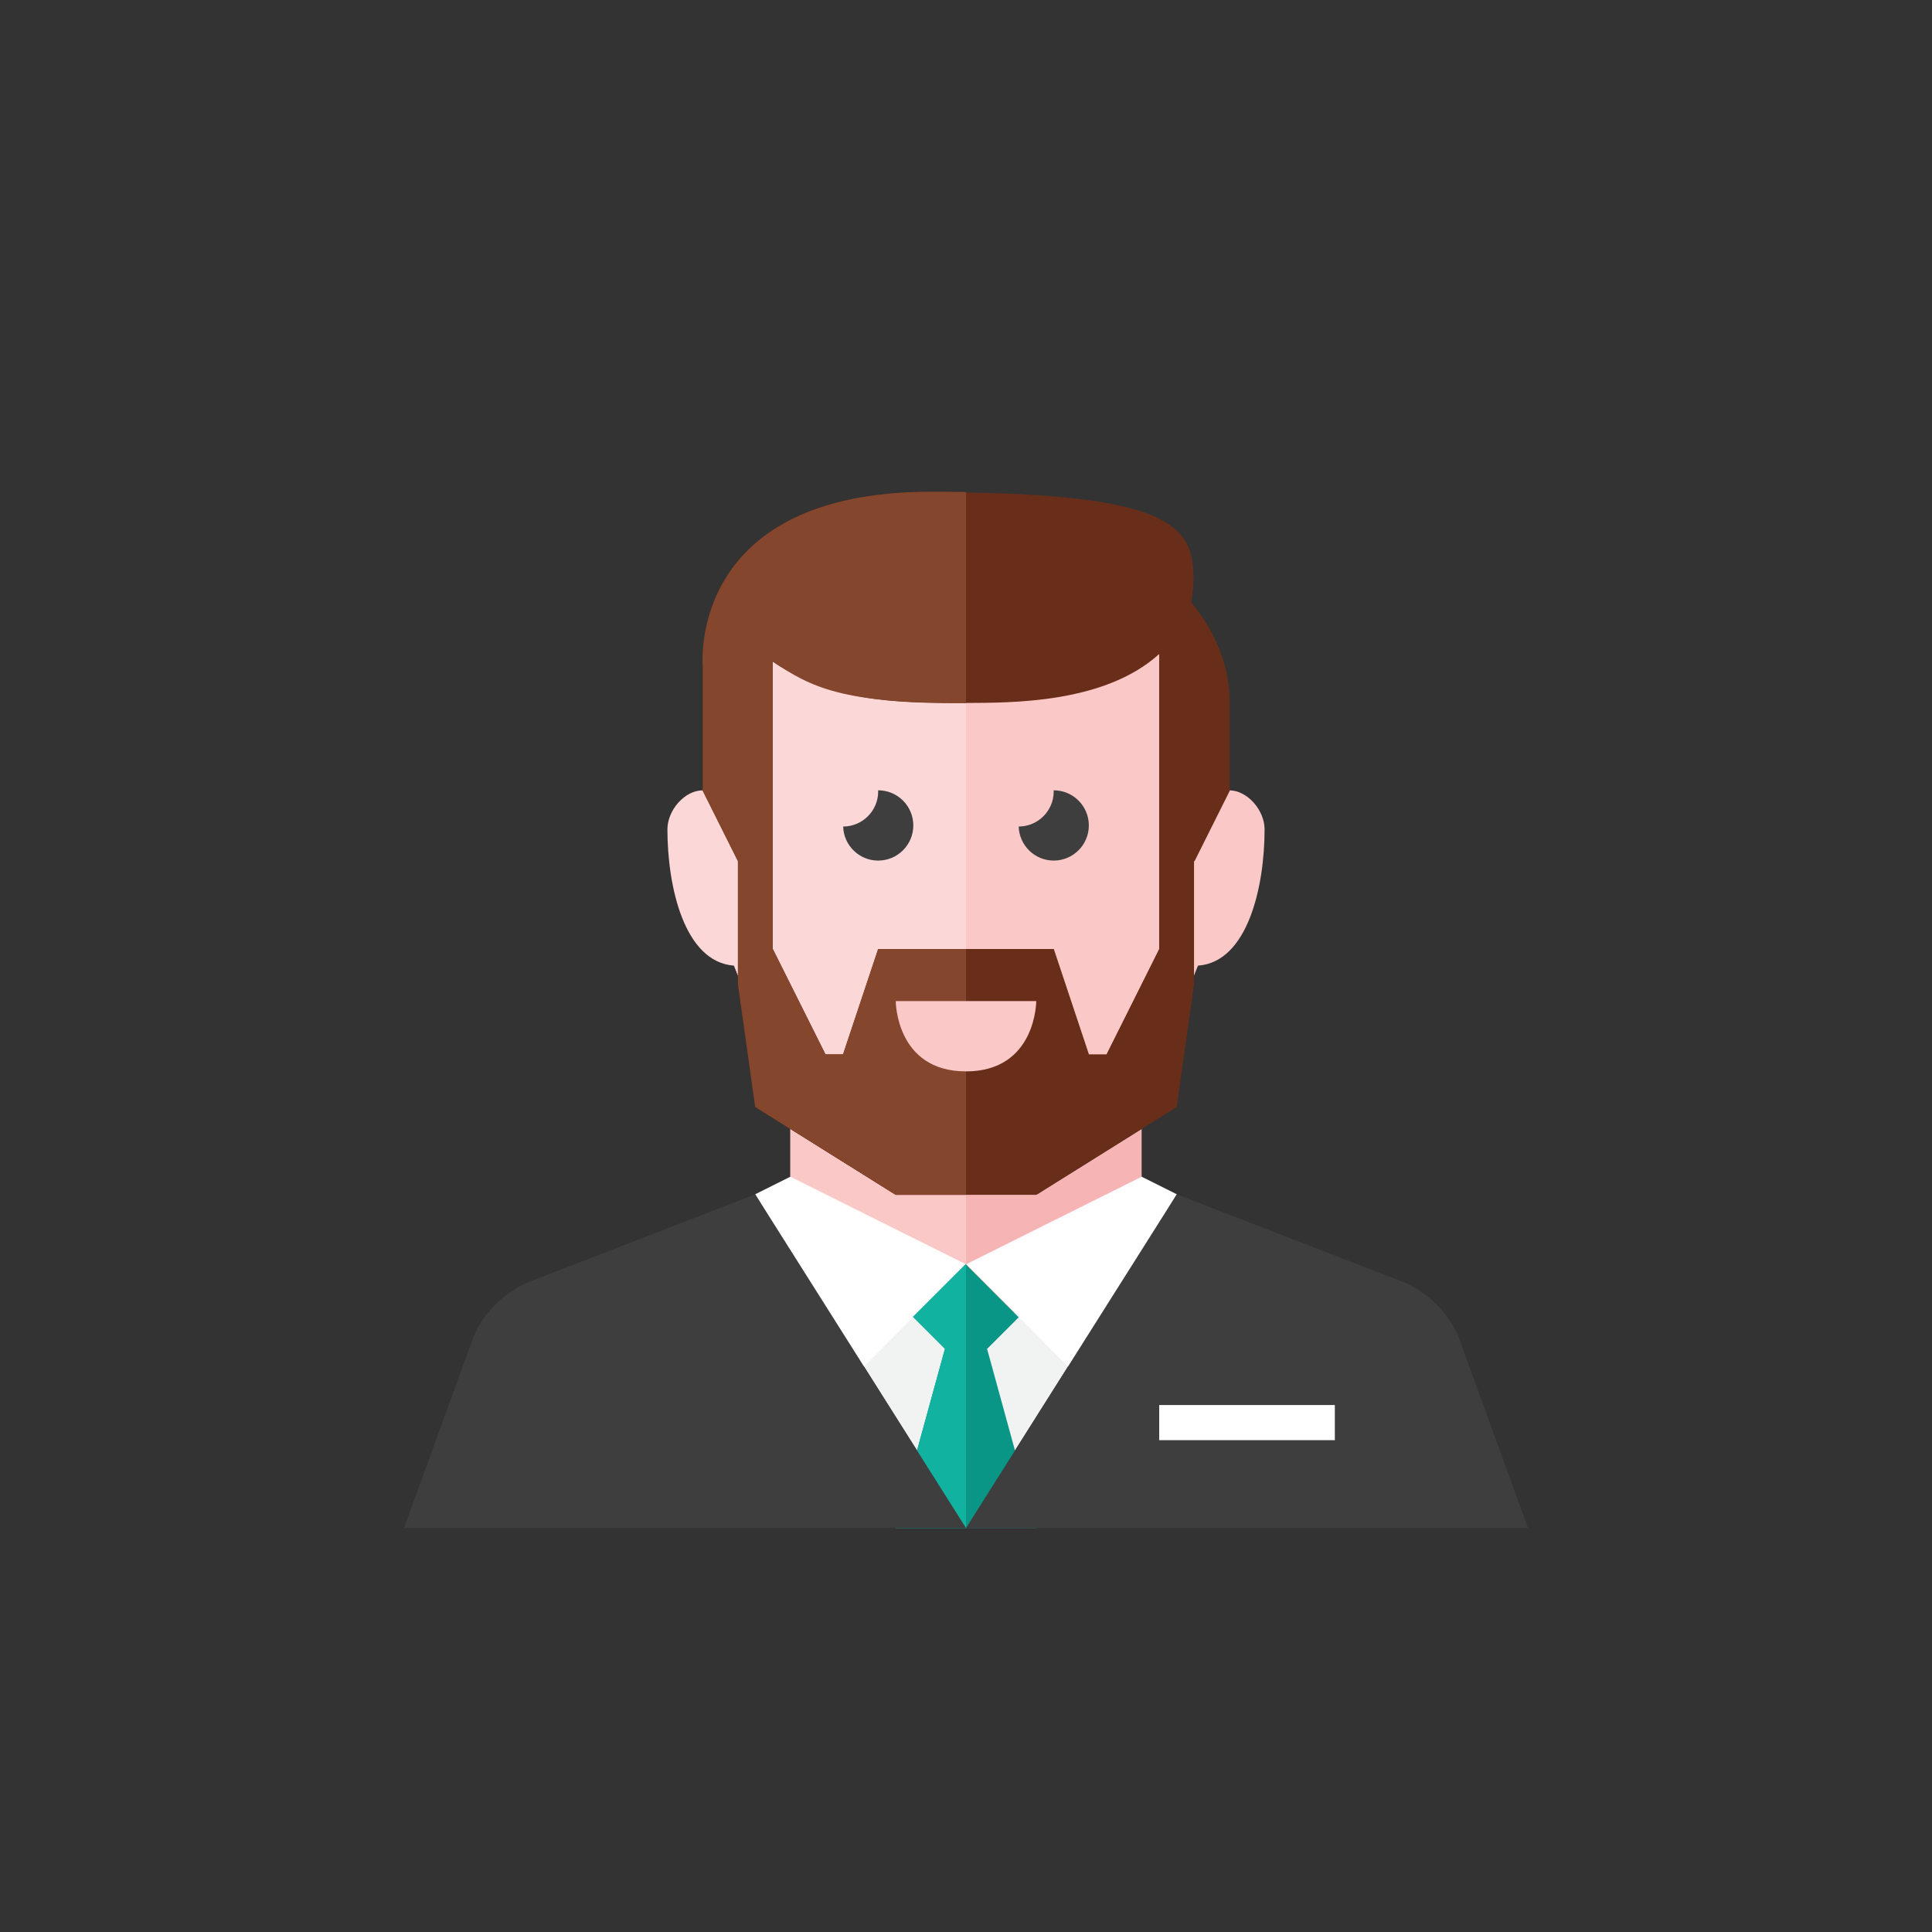<?xml version="1.0" encoding="iso-8859-1"?>
<!-- Generator: Adobe Illustrator 17.1.0, SVG Export Plug-In . SVG Version: 6.00 Build 0)  -->
<!DOCTYPE svg PUBLIC "-//W3C//DTD SVG 1.0//EN" "http://www.w3.org/TR/2001/REC-SVG-20010904/DTD/svg10.dtd">
<svg version="1.0" xmlns="http://www.w3.org/2000/svg" xmlns:xlink="http://www.w3.org/1999/xlink" x="0px" y="0px" width="110px"
	 height="110px" viewBox="0 0 110 110" style="enable-background:new 0 0 110 110;" xml:space="preserve">
<rect x="0" y="0" width="110" height="110" fill="#333333" stroke="none"/>
<g id="Artboard" style="display:none;">
	<rect x="-826.5" y="-36.5" style="display:inline;fill:#808080;stroke:#000000;stroke-miterlimit:10;" width="1351" height="461"/>
</g>
<g id="R-Multicolor" style="display:none;">
	<g style="display:inline;">
		<circle style="fill:#FABC3D;" cx="55" cy="55" r="55"/>
	</g>
	<g style="display:inline;">
		<g>
			<polygon style="fill:#F1F2F2;" points="55,87 43,67.997 67,67.997 			"/>
		</g>
		<g>
			<path style="fill:#F7B4B4;" d="M59,68.031h-4h-4l-6-3.752v3.218c0,0,0,7.5,10,7.5s10-7.5,10-7.5v-3.219L59,68.031z"/>
		</g>
		<path style="fill:#FBC8C8;" d="M72,47.222C72,46.111,71,45,70,45s-1,1.111-1,1.111V45c-0.018-9-1.024-15-14-15s-13.982,6-14,15
			v7.997l4,10l5.105,3.996c0.569,0.639,1.384,1.004,2.24,1.004H55h2.655c0.856,0,1.671-0.365,2.24-1.004L65,62.997l3.207-8.017
			C71.042,54.776,72,50.476,72,47.222z"/>
		<path style="fill:#FBD7D7;" d="M41,45v1.111c0,0,0-1.111-1-1.111s-2,1.111-2,2.222c0,3.253,0.958,7.554,3.793,7.758L45,62.997
			l5.105,3.996c0.569,0.639,1.384,1.004,2.24,1.004H55V30C42.024,30,41.018,36,41,45z"/>
		<g>
			<polygon style="fill:#FBC8C8;" points="48,60.031 48.011,59.997 46.982,59.997 47,60.031 			"/>
			<path style="fill:#FBC8C8;" d="M55,68.031h-4l-6-3.752v3.218c0,0,0,7.5,10,7.5L55,68.031L55,68.031z"/>
		</g>
		<path style="fill:#692E19;" d="M67.807,34.274c0.098-0.417,0.146-0.84,0.146-1.262c0-2.842-0.908-4.783-12.953-4.972v-0.024
			C54.366,28.006,53.711,28,53.015,28c-12.511,0-13.042,7.98-13.014,9.679c0.003,0.203,0.014,0.322,0.014,0.322s0,5.02,0,7.016
			c0,0.004,0,0.01,0,0.014c0,0,1,2,2,4v7l0.984,6.997l8,5.003h4l0,0h4l8-5.003l0.984-6.997v-7h0.031l2-4V40
			C70.015,38.023,69.275,36.055,67.807,34.274z M62.999,60.031h-1l-2-6h-5l0,0h-5l-2,6h-1l-3-6V37.673
			c3.339,2.246,6.812,2.372,11,2.354v-0.003c2.604-0.012,7.892,0.031,11-2.787v16.792L62.999,60.031z"/>
		<path style="fill:#84462D;" d="M55,40.028V28.016C54.367,28.006,53.712,28,53.016,28c-14,0-13,10-13,10s0,5.031,0,7.031
			c0,0,1,2,2,4v7L43,63.028l8,5.003h4v-14h-5l-2,6h-1l-3-6V37.665C46.189,39.137,47.936,40.055,55,40.028z"/>
		<g>
			<path style="fill:#3E3E3F;" d="M52,46.997c0-1.104-0.896-2-2-2c-0.002,0-0.004,0-0.006,0C49.995,45.019,50,45.039,50,45.06
				c0,1.103-0.892,1.996-1.994,2c0.033,1.075,0.91,1.938,1.994,1.938C51.104,48.997,52,48.102,52,46.997z"/>
		</g>
		<g>
			<path style="fill:#3E3E3F;" d="M61.994,46.997c0-1.104-0.896-2-2-2c-0.002,0-0.004,0-0.006,0
				c0.001,0.021,0.006,0.041,0.006,0.062c0,1.103-0.892,1.996-1.994,2c0.033,1.075,0.91,1.938,1.994,1.938
				C61.098,48.997,61.994,48.102,61.994,46.997z"/>
		</g>
		<g>
			<polygon style="fill:#FFFFFF;" points="43,67.997 45,66.997 54.985,71.978 49,77.997 			"/>
		</g>
		<g>
			<polygon style="fill:#FFFFFF;" points="67,67.997 65,66.997 55.015,71.978 61,77.997 			"/>
		</g>
		<g>
			<polygon style="fill:#099686;" points="59,87 56.201,76.8 58,75.002 54.981,71.978 51.983,74.976 53.801,76.793 51,87 			"/>
		</g>
		<g>
			<polygon style="fill:#12B2A0;" points="55,87 55,71.997 54.981,71.978 51.983,74.976 53.801,76.793 51,87 			"/>
		</g>
		<g>
			<path style="fill:#3E3E3F;" d="M23,87l4-11c0.615-1.333,1.698-2.394,3.043-2.983L43,68l12,19H23z"/>
		</g>
		<g>
			<path style="fill:#3E3E3F;" d="M87,87l-4-11c-0.615-1.333-1.698-2.394-3.043-2.983L67,68L55,87H87z"/>
		</g>
		<g>
			<rect x="66" y="79.997" style="fill:#FFFFFF;" width="10" height="2"/>
		</g>
		<g>
			<path style="fill:#FBC8C8;" d="M51,56.997h8c0,0,0,4.003-4,4.003S51,56.997,51,56.997z"/>
		</g>
	</g>
</g>
<g id="Multicolor">
	<g>
		<g>
			<polygon style="fill:#F1F2F2;" points="55,87 43,67.997 67,67.997 			"/>
		</g>
		<g>
			<path style="fill:#F7B4B4;" d="M59,68.031h-4h-4l-6-3.752v3.218c0,0,0,7.5,10,7.5s10-7.5,10-7.5v-3.219L59,68.031z"/>
		</g>
		<path style="fill:#FBC8C8;" d="M72,47.222C72,46.111,71,45,70,45s-1,1.111-1,1.111V45c-0.018-9-1.024-15-14-15s-13.982,6-14,15
			v7.997l4,10l5.105,3.996c0.569,0.639,1.384,1.004,2.24,1.004H55h2.655c0.856,0,1.671-0.365,2.24-1.004L65,62.997l3.207-8.017
			C71.042,54.776,72,50.476,72,47.222z"/>
		<path style="fill:#FBD7D7;" d="M41,45v1.111c0,0,0-1.111-1-1.111s-2,1.111-2,2.222c0,3.253,0.958,7.554,3.793,7.758L45,62.997
			l5.105,3.996c0.569,0.639,1.384,1.004,2.24,1.004H55V30C42.024,30,41.018,36,41,45z"/>
		<g>
			<polygon style="fill:#FBC8C8;" points="48,60.031 48.011,59.997 46.982,59.997 47,60.031 			"/>
			<path style="fill:#FBC8C8;" d="M55,68.031h-4l-6-3.752v3.218c0,0,0,7.5,10,7.5L55,68.031L55,68.031z"/>
		</g>
		<path style="fill:#692E19;" d="M67.807,34.274c0.098-0.417,0.146-0.84,0.146-1.262c0-2.842-0.908-4.783-12.953-4.972v-0.024
			C54.366,28.006,53.711,28,53.015,28c-12.511,0-13.042,7.98-13.014,9.679c0.003,0.203,0.014,0.322,0.014,0.322s0,5.02,0,7.016
			c0,0.004,0,0.01,0,0.014c0,0,1,2,2,4v7l0.984,6.997l8,5.003h4l0,0h4l8-5.003l0.984-6.997v-7h0.031l2-4V40
			C70.015,38.023,69.275,36.055,67.807,34.274z M62.999,60.031h-1l-2-6h-5l0,0h-5l-2,6h-1l-3-6V37.673
			c3.339,2.246,6.812,2.372,11,2.354v-0.003c2.604-0.012,7.892,0.031,11-2.787v16.792L62.999,60.031z"/>
		<path style="fill:#84462D;" d="M55,40.028V28.016C54.367,28.006,53.712,28,53.016,28c-14,0-13,10-13,10s0,5.031,0,7.031
			c0,0,1,2,2,4v7L43,63.028l8,5.003h4v-14h-5l-2,6h-1l-3-6V37.665C46.189,39.137,47.936,40.055,55,40.028z"/>
		<g>
			<path style="fill:#3E3E3F;" d="M52,46.997c0-1.104-0.896-2-2-2c-0.002,0-0.004,0-0.006,0C49.995,45.019,50,45.039,50,45.06
				c0,1.103-0.892,1.996-1.994,2c0.033,1.075,0.91,1.938,1.994,1.938C51.104,48.997,52,48.102,52,46.997z"/>
		</g>
		<g>
			<path style="fill:#3E3E3F;" d="M61.994,46.997c0-1.104-0.896-2-2-2c-0.002,0-0.004,0-0.006,0
				c0.001,0.021,0.006,0.041,0.006,0.062c0,1.103-0.892,1.996-1.994,2c0.033,1.075,0.91,1.938,1.994,1.938
				C61.098,48.997,61.994,48.102,61.994,46.997z"/>
		</g>
		<g>
			<polygon style="fill:#FFFFFF;" points="43,67.997 45,66.997 54.985,71.978 49,77.997 			"/>
		</g>
		<g>
			<polygon style="fill:#FFFFFF;" points="67,67.997 65,66.997 55.015,71.978 61,77.997 			"/>
		</g>
		<g>
			<polygon style="fill:#099686;" points="59,87 56.201,76.8 58,75.002 54.981,71.978 51.983,74.976 53.801,76.793 51,87 			"/>
		</g>
		<g>
			<polygon style="fill:#12B2A0;" points="55,87 55,71.997 54.981,71.978 51.983,74.976 53.801,76.793 51,87 			"/>
		</g>
		<g>
			<path style="fill:#3E3E3F;" d="M23,87l4-11c0.615-1.333,1.698-2.394,3.043-2.983L43,68l12,19H23z"/>
		</g>
		<g>
			<path style="fill:#3E3E3F;" d="M87,87l-4-11c-0.615-1.333-1.698-2.394-3.043-2.983L67,68L55,87H87z"/>
		</g>
		<g>
			<rect x="66" y="79.997" style="fill:#FFFFFF;" width="10" height="2"/>
		</g>
		<g>
			<path style="fill:#FBC8C8;" d="M51,56.997h8c0,0,0,4.003-4,4.003S51,56.997,51,56.997z"/>
		</g>
	</g>
</g>
<g id="Blue" style="display:none;">
	<g style="display:inline;">
		<g>
			<polygon style="fill:#E1F5FA;" points="55,87 43,67.997 67,67.997 			"/>
		</g>
		<g>
			<path style="fill:#BBE7F2;" d="M58.999,68.031h-4h-4L45,64.279v3.218c0,0,0,7.5,10,7.5s10-7.5,10-7.5v-3.219L58.999,68.031z"/>
		</g>
		<path style="fill:#E1F5FA;" d="M72,47.222C72,46.111,71,45,70,45s-1,1.111-1,1.111V45c-0.018-9-1.024-15-14-15
			c-12.976,0-13.982,6-14,15v7.997l4,10l5.105,3.996c0.569,0.639,1.384,1.004,2.24,1.004H55h2.655c0.856,0,1.671-0.365,2.24-1.004
			L65,62.997l3.206-8.017C71.041,54.776,72,50.476,72,47.222z"/>
		<path style="fill:#FFFFFF;" d="M41,45v1.111c0,0,0-1.111-1-1.111s-2,1.111-2,2.222c0,3.253,0.957,7.554,3.793,7.758L45,62.997
			l5.105,3.996c0.569,0.639,1.384,1.004,2.24,1.004H55V30C42.024,30,41.018,36,41,45z"/>
		<g>
			<polygon style="fill:#E1F5FA;" points="47.999,60.031 48.011,59.997 46.982,59.997 46.999,60.031 			"/>
			<path style="fill:#E1F5FA;" d="M54.999,68.031h-4L45,64.279v3.218c0,0,0,7.5,10,7.5L54.999,68.031L54.999,68.031z"/>
		</g>
		<path style="fill:#0C333D;" d="M67.807,34.274c0.098-0.418,0.146-0.84,0.146-1.262c0-2.842-0.908-4.783-12.953-4.972v-0.024
			C54.366,28.006,53.711,28,53.015,28c-12.511,0-13.042,7.981-13.014,9.679c0.003,0.203,0.014,0.322,0.014,0.322s0,5.02,0,7.016
			c0,0.004,0,0.01,0,0.014c0,0,1,2,2,4v7l0.984,6.997l8,5.003h4l0,0h4l8-5.003l0.984-6.997v-7h0.031l2-4V40
			C70.015,38.023,69.275,36.055,67.807,34.274z M62.999,60.031h-1l-2-6h-5l0,0h-5l-2,6h-1l-3-6V37.673
			c3.339,2.246,6.812,2.372,11,2.355v-0.003c2.604-0.012,7.891,0.031,11-2.787v16.793L62.999,60.031z"/>
		<path style="fill:#0F6175;" d="M55,40.028V28.016C54.367,28.006,53.712,28,53.016,28c-14,0-13,10-13,10s0,5.031,0,7.031
			c0,0,1,2,2,4v7L43,63.028l8,5.003h4v-14h-5l-2,6h-1l-3-6V37.665C46.189,39.137,47.935,40.055,55,40.028z"/>
		<g>
			<path style="fill:#0C333D;" d="M52,46.997c0-1.104-0.896-2-2-2c-0.002,0-0.004,0.001-0.006,0.001
				C49.995,45.019,50,45.039,50,45.06c0,1.102-0.892,1.996-1.994,1.999c0.033,1.075,0.91,1.938,1.994,1.938
				C51.104,48.997,52,48.102,52,46.997z"/>
		</g>
		<g>
			<path style="fill:#0C333D;" d="M61.994,46.997c0-1.104-0.896-2-2-2c-0.002,0-0.004,0.001-0.006,0.001
				c0.001,0.021,0.006,0.041,0.006,0.062c0,1.102-0.892,1.996-1.994,1.999c0.033,1.075,0.91,1.938,1.994,1.938
				C61.098,48.997,61.994,48.102,61.994,46.997z"/>
		</g>
		<g>
			<polygon style="fill:#FFFFFF;" points="43,67.997 45,66.997 54.985,71.978 49,77.997 			"/>
		</g>
		<g>
			<polygon style="fill:#FFFFFF;" points="67,67.997 65,66.997 55.015,71.978 61,77.997 			"/>
		</g>
		<g>
			<polygon style="fill:#009FC7;" points="59,87 56.201,76.8 57.999,75.002 54.981,71.978 51.983,74.976 53.801,76.794 51,87 			"/>
		</g>
		<g>
			<polygon style="fill:#00B7E5;" points="55,87 55,71.997 54.981,71.978 51.983,74.976 53.801,76.794 51,87 			"/>
		</g>
		<g>
			<path style="fill:#0C333D;" d="M23,87l4-11c0.615-1.333,1.698-2.394,3.043-2.982L43,68l12,19H23z"/>
		</g>
		<g>
			<path style="fill:#0C333D;" d="M87,87l-4-11c-0.615-1.333-1.698-2.394-3.043-2.982L67,68L55,87H87z"/>
		</g>
		<g>
			<rect x="66" y="79.997" style="fill:#FFFFFF;" width="10" height="2"/>
		</g>
		<g>
			<path style="fill:#E1F5FA;" d="M51,56.997h8c0,0,0,4.003-4,4.003S51,56.997,51,56.997z"/>
		</g>
	</g>
</g>
<g id="R-Blue" style="display:none;">
	<g style="display:inline;">
		<circle style="fill:#81D2EB;" cx="55" cy="55" r="55"/>
	</g>
	<g style="display:inline;">
		<g>
			<polygon style="fill:#E1F5FA;" points="55,87 43,67.997 67,67.997 			"/>
		</g>
		<g>
			<path style="fill:#BBE7F2;" d="M58.999,68.031h-4h-4L45,64.279v3.218c0,0,0,7.5,10,7.5s10-7.5,10-7.5v-3.219L58.999,68.031z"/>
		</g>
		<path style="fill:#E1F5FA;" d="M72,47.222C72,46.111,71,45,70,45s-1,1.111-1,1.111V45c-0.018-9-1.024-15-14-15
			c-12.976,0-13.982,6-14,15v7.997l4,10l5.105,3.996c0.569,0.639,1.384,1.004,2.24,1.004H55h2.655c0.856,0,1.671-0.365,2.24-1.004
			L65,62.997l3.206-8.017C71.041,54.776,72,50.476,72,47.222z"/>
		<path style="fill:#FFFFFF;" d="M41,45v1.111c0,0,0-1.111-1-1.111s-2,1.111-2,2.222c0,3.253,0.957,7.554,3.793,7.758L45,62.997
			l5.105,3.996c0.569,0.639,1.384,1.004,2.24,1.004H55V30C42.024,30,41.018,36,41,45z"/>
		<g>
			<polygon style="fill:#E1F5FA;" points="47.999,60.031 48.011,59.997 46.982,59.997 46.999,60.031 			"/>
			<path style="fill:#E1F5FA;" d="M54.999,68.031h-4L45,64.279v3.218c0,0,0,7.5,10,7.5L54.999,68.031L54.999,68.031z"/>
		</g>
		<path style="fill:#0C333D;" d="M67.807,34.274c0.098-0.418,0.146-0.84,0.146-1.262c0-2.842-0.908-4.783-12.953-4.972v-0.024
			C54.366,28.006,53.711,28,53.015,28c-12.511,0-13.042,7.981-13.014,9.679c0.003,0.203,0.014,0.322,0.014,0.322s0,5.02,0,7.016
			c0,0.004,0,0.01,0,0.014c0,0,1,2,2,4v7l0.984,6.997l8,5.003h4l0,0h4l8-5.003l0.984-6.997v-7h0.031l2-4V40
			C70.015,38.023,69.275,36.055,67.807,34.274z M62.999,60.031h-1l-2-6h-5l0,0h-5l-2,6h-1l-3-6V37.673
			c3.339,2.246,6.812,2.372,11,2.355v-0.003c2.604-0.012,7.891,0.031,11-2.787v16.793L62.999,60.031z"/>
		<path style="fill:#0F6175;" d="M55,40.028V28.016C54.367,28.006,53.712,28,53.016,28c-14,0-13,10-13,10s0,5.031,0,7.031
			c0,0,1,2,2,4v7L43,63.028l8,5.003h4v-14h-5l-2,6h-1l-3-6V37.665C46.189,39.137,47.935,40.055,55,40.028z"/>
		<g>
			<path style="fill:#0C333D;" d="M52,46.997c0-1.104-0.896-2-2-2c-0.002,0-0.004,0.001-0.006,0.001
				C49.995,45.019,50,45.039,50,45.06c0,1.102-0.892,1.996-1.994,1.999c0.033,1.075,0.91,1.938,1.994,1.938
				C51.104,48.997,52,48.102,52,46.997z"/>
		</g>
		<g>
			<path style="fill:#0C333D;" d="M61.994,46.997c0-1.104-0.896-2-2-2c-0.002,0-0.004,0.001-0.006,0.001
				c0.001,0.021,0.006,0.041,0.006,0.062c0,1.102-0.892,1.996-1.994,1.999c0.033,1.075,0.91,1.938,1.994,1.938
				C61.098,48.997,61.994,48.102,61.994,46.997z"/>
		</g>
		<g>
			<polygon style="fill:#FFFFFF;" points="43,67.997 45,66.997 54.985,71.978 49,77.997 			"/>
		</g>
		<g>
			<polygon style="fill:#FFFFFF;" points="67,67.997 65,66.997 55.015,71.978 61,77.997 			"/>
		</g>
		<g>
			<polygon style="fill:#009FC7;" points="59,87 56.201,76.8 57.999,75.002 54.981,71.978 51.983,74.976 53.801,76.794 51,87 			"/>
		</g>
		<g>
			<polygon style="fill:#00B7E5;" points="55,87 55,71.997 54.981,71.978 51.983,74.976 53.801,76.794 51,87 			"/>
		</g>
		<g>
			<path style="fill:#0C333D;" d="M23,87l4-11c0.615-1.333,1.698-2.394,3.043-2.982L43,68l12,19H23z"/>
		</g>
		<g>
			<path style="fill:#0C333D;" d="M87,87l-4-11c-0.615-1.333-1.698-2.394-3.043-2.982L67,68L55,87H87z"/>
		</g>
		<g>
			<rect x="66" y="79.997" style="fill:#FFFFFF;" width="10" height="2"/>
		</g>
		<g>
			<path style="fill:#E1F5FA;" d="M51,56.997h8c0,0,0,4.003-4,4.003S51,56.997,51,56.997z"/>
		</g>
	</g>
</g>
<g id="Green" style="display:none;">
	<g style="display:inline;">
		<g>
			<polygon style="fill:#D7FCF9;" points="55,87 43,67.997 67,67.997 			"/>
		</g>
		<g>
			<path style="fill:#AAF0E9;" d="M58.999,68.031h-4h-4L45,64.279v3.218c0,0,0,7.5,10,7.5s10-7.5,10-7.5v-3.219L58.999,68.031z"/>
		</g>
		<path style="fill:#D7FCF9;" d="M72,47.222C72,46.111,71,45,70,45s-1,1.111-1,1.111V45c-0.018-9-1.024-15-14-15
			c-12.976,0-13.982,6-14,15v7.997l4,10l5.105,3.996c0.569,0.639,1.384,1.004,2.24,1.004H55h2.655c0.856,0,1.671-0.365,2.24-1.004
			L65,62.997l3.206-8.017C71.041,54.776,72,50.476,72,47.222z"/>
		<path style="fill:#FFFFFF;" d="M41,45v1.111c0,0,0-1.111-1-1.111s-2,1.111-2,2.222c0,3.253,0.957,7.554,3.793,7.758L45,62.997
			l5.105,3.996c0.569,0.639,1.384,1.004,2.24,1.004H55V30C42.024,30,41.018,36,41,45z"/>
		<g>
			<polygon style="fill:#D7FCF9;" points="47.999,60.031 48.011,59.997 46.982,59.997 46.999,60.031 			"/>
			<path style="fill:#D7FCF9;" d="M54.999,68.031h-4L45,64.279v3.218c0,0,0,7.5,10,7.5L54.999,68.031L54.999,68.031z"/>
		</g>
		<path style="fill:#0A3631;" d="M67.807,34.274c0.098-0.418,0.146-0.84,0.146-1.262c0-2.842-0.908-4.783-12.953-4.972v-0.024
			C54.366,28.006,53.711,28,53.015,28c-12.511,0-13.042,7.981-13.014,9.679c0.003,0.203,0.014,0.322,0.014,0.322s0,5.02,0,7.016
			c0,0.004,0,0.01,0,0.014c0,0,1,2,2,4v7l0.984,6.997l8,5.003h4l0,0h4l8-5.003l0.984-6.997v-7h0.031l2-4V40
			C70.015,38.023,69.275,36.055,67.807,34.274z M62.999,60.031h-1l-2-6h-5l0,0h-5l-2,6h-1l-3-6V37.673
			c3.339,2.246,6.812,2.372,11,2.355v-0.003c2.604-0.012,7.891,0.031,11-2.787v16.793L62.999,60.031z"/>
		<path style="fill:#14635B;" d="M55,40.028V28.016C54.367,28.006,53.712,28,53.016,28c-14,0-13,10-13,10s0,5.031,0,7.031
			c0,0,1,2,2,4v7L43,63.028l8,5.003h4v-14h-5l-2,6h-1l-3-6V37.665C46.189,39.137,47.935,40.055,55,40.028z"/>
		<g>
			<path style="fill:#0A3631;" d="M52,46.997c0-1.104-0.896-2-2-2c-0.002,0-0.004,0.001-0.006,0.001
				C49.995,45.019,50,45.039,50,45.06c0,1.102-0.892,1.996-1.994,1.999c0.033,1.075,0.91,1.938,1.994,1.938
				C51.104,48.997,52,48.102,52,46.997z"/>
		</g>
		<g>
			<path style="fill:#0A3631;" d="M61.994,46.997c0-1.104-0.896-2-2-2c-0.002,0-0.004,0.001-0.006,0.001
				c0.001,0.021,0.006,0.041,0.006,0.062c0,1.102-0.892,1.996-1.994,1.999c0.033,1.075,0.91,1.938,1.994,1.938
				C61.098,48.997,61.994,48.102,61.994,46.997z"/>
		</g>
		<g>
			<polygon style="fill:#FFFFFF;" points="43,67.997 45,66.997 54.985,71.978 49,77.997 			"/>
		</g>
		<g>
			<polygon style="fill:#FFFFFF;" points="67,67.997 65,66.997 55.015,71.978 61,77.997 			"/>
		</g>
		<g>
			<polygon style="fill:#00B8A5;" points="59,87 56.201,76.8 57.999,75.002 54.981,71.978 51.983,74.976 53.801,76.794 51,87 			"/>
		</g>
		<g>
			<polygon style="fill:#00D6C1;" points="55,87 55,71.997 54.981,71.978 51.983,74.976 53.801,76.794 51,87 			"/>
		</g>
		<g>
			<path style="fill:#0A3631;" d="M23,87l4-11c0.615-1.333,1.698-2.394,3.043-2.982L43,68l12,19H23z"/>
		</g>
		<g>
			<path style="fill:#0A3631;" d="M87,87l-4-11c-0.615-1.333-1.698-2.394-3.043-2.982L67,68L55,87H87z"/>
		</g>
		<g>
			<rect x="66" y="79.997" style="fill:#FFFFFF;" width="10" height="2"/>
		</g>
		<g>
			<path style="fill:#D7FCF9;" d="M51,56.997h8c0,0,0,4.003-4,4.003S51,56.997,51,56.997z"/>
		</g>
	</g>
</g>
<g id="R-Green" style="display:none;">
	<g style="display:inline;">
		<circle style="fill:#77E0C4;" cx="55" cy="55" r="55"/>
	</g>
	<g style="display:inline;">
		<g>
			<polygon style="fill:#D7FCF9;" points="55,87 43,67.997 67,67.997 			"/>
		</g>
		<g>
			<path style="fill:#AAF0E9;" d="M58.999,68.031h-4h-4L45,64.279v3.218c0,0,0,7.5,10,7.5s10-7.5,10-7.5v-3.219L58.999,68.031z"/>
		</g>
		<path style="fill:#D7FCF9;" d="M72,47.222C72,46.111,71,45,70,45s-1,1.111-1,1.111V45c-0.018-9-1.024-15-14-15
			c-12.976,0-13.982,6-14,15v7.997l4,10l5.105,3.996c0.569,0.639,1.384,1.004,2.24,1.004H55h2.655c0.856,0,1.671-0.365,2.24-1.004
			L65,62.997l3.206-8.017C71.041,54.776,72,50.476,72,47.222z"/>
		<path style="fill:#FFFFFF;" d="M41,45v1.111c0,0,0-1.111-1-1.111s-2,1.111-2,2.222c0,3.253,0.957,7.554,3.793,7.758L45,62.997
			l5.105,3.996c0.569,0.639,1.384,1.004,2.24,1.004H55V30C42.024,30,41.018,36,41,45z"/>
		<g>
			<polygon style="fill:#D7FCF9;" points="47.999,60.031 48.011,59.997 46.982,59.997 46.999,60.031 			"/>
			<path style="fill:#D7FCF9;" d="M54.999,68.031h-4L45,64.279v3.218c0,0,0,7.5,10,7.5L54.999,68.031L54.999,68.031z"/>
		</g>
		<path style="fill:#0A3631;" d="M67.807,34.274c0.098-0.418,0.146-0.84,0.146-1.262c0-2.842-0.908-4.783-12.953-4.972v-0.024
			C54.366,28.006,53.711,28,53.015,28c-12.511,0-13.042,7.981-13.014,9.679c0.003,0.203,0.014,0.322,0.014,0.322s0,5.02,0,7.016
			c0,0.004,0,0.01,0,0.014c0,0,1,2,2,4v7l0.984,6.997l8,5.003h4l0,0h4l8-5.003l0.984-6.997v-7h0.031l2-4V40
			C70.015,38.023,69.275,36.055,67.807,34.274z M62.999,60.031h-1l-2-6h-5l0,0h-5l-2,6h-1l-3-6V37.673
			c3.339,2.246,6.812,2.372,11,2.355v-0.003c2.604-0.012,7.891,0.031,11-2.787v16.793L62.999,60.031z"/>
		<path style="fill:#14635B;" d="M55,40.028V28.016C54.367,28.006,53.712,28,53.016,28c-14,0-13,10-13,10s0,5.031,0,7.031
			c0,0,1,2,2,4v7L43,63.028l8,5.003h4v-14h-5l-2,6h-1l-3-6V37.665C46.189,39.137,47.935,40.055,55,40.028z"/>
		<g>
			<path style="fill:#0A3631;" d="M52,46.997c0-1.104-0.896-2-2-2c-0.002,0-0.004,0.001-0.006,0.001
				C49.995,45.019,50,45.039,50,45.06c0,1.102-0.892,1.996-1.994,1.999c0.033,1.075,0.91,1.938,1.994,1.938
				C51.104,48.997,52,48.102,52,46.997z"/>
		</g>
		<g>
			<path style="fill:#0A3631;" d="M61.994,46.997c0-1.104-0.896-2-2-2c-0.002,0-0.004,0.001-0.006,0.001
				c0.001,0.021,0.006,0.041,0.006,0.062c0,1.102-0.892,1.996-1.994,1.999c0.033,1.075,0.91,1.938,1.994,1.938
				C61.098,48.997,61.994,48.102,61.994,46.997z"/>
		</g>
		<g>
			<polygon style="fill:#FFFFFF;" points="43,67.997 45,66.997 54.985,71.978 49,77.997 			"/>
		</g>
		<g>
			<polygon style="fill:#FFFFFF;" points="67,67.997 65,66.997 55.015,71.978 61,77.997 			"/>
		</g>
		<g>
			<polygon style="fill:#00B8A5;" points="59,87 56.201,76.8 57.999,75.002 54.981,71.978 51.983,74.976 53.801,76.794 51,87 			"/>
		</g>
		<g>
			<polygon style="fill:#00D6C1;" points="55,87 55,71.997 54.981,71.978 51.983,74.976 53.801,76.794 51,87 			"/>
		</g>
		<g>
			<path style="fill:#0A3631;" d="M23,87l4-11c0.615-1.333,1.698-2.394,3.043-2.982L43,68l12,19H23z"/>
		</g>
		<g>
			<path style="fill:#0A3631;" d="M87,87l-4-11c-0.615-1.333-1.698-2.394-3.043-2.982L67,68L55,87H87z"/>
		</g>
		<g>
			<rect x="66" y="79.997" style="fill:#FFFFFF;" width="10" height="2"/>
		</g>
		<g>
			<path style="fill:#D7FCF9;" d="M51,56.997h8c0,0,0,4.003-4,4.003S51,56.997,51,56.997z"/>
		</g>
	</g>
</g>
<g id="Red" style="display:none;">
	<g style="display:inline;">
		<g>
			<polygon style="fill:#FFEFED;" points="55,87 43,67.997 67,67.997 			"/>
		</g>
		<g>
			<path style="fill:#FFD7D4;" d="M58.999,68.031h-4h-4L45,64.279v3.218c0,0,0,7.5,10,7.5s10-7.5,10-7.5v-3.219L58.999,68.031z"/>
		</g>
		<path style="fill:#FFEFED;" d="M72,47.222C72,46.111,71,45,70,45s-1,1.111-1,1.111V45c-0.018-9-1.024-15-14-15
			c-12.976,0-13.982,6-14,15v7.997l4,10l5.105,3.996c0.569,0.639,1.384,1.004,2.24,1.004H55h2.655c0.856,0,1.671-0.365,2.24-1.004
			L65,62.997l3.206-8.017C71.041,54.776,72,50.476,72,47.222z"/>
		<path style="fill:#FFFFFF;" d="M41,45v1.111c0,0,0-1.111-1-1.111s-2,1.111-2,2.222c0,3.253,0.957,7.554,3.793,7.758L45,62.997
			l5.105,3.996c0.569,0.639,1.384,1.004,2.24,1.004H55V30C42.024,30,41.018,36,41,45z"/>
		<g>
			<polygon style="fill:#FFEFED;" points="47.999,60.031 48.011,59.997 46.982,59.997 46.999,60.031 			"/>
			<path style="fill:#FFEFED;" d="M54.999,68.031h-4L45,64.279v3.218c0,0,0,7.5,10,7.5L54.999,68.031L54.999,68.031z"/>
		</g>
		<path style="fill:#4A1410;" d="M67.807,34.274c0.098-0.418,0.146-0.84,0.146-1.262c0-2.842-0.908-4.783-12.953-4.972v-0.024
			C54.366,28.006,53.711,28,53.015,28c-12.511,0-13.042,7.981-13.014,9.679c0.003,0.203,0.014,0.322,0.014,0.322s0,5.02,0,7.016
			c0,0.004,0,0.01,0,0.014c0,0,1,2,2,4v7l0.984,6.997l8,5.003h4l0,0h4l8-5.003l0.984-6.997v-7h0.031l2-4V40
			C70.015,38.023,69.275,36.055,67.807,34.274z M62.999,60.031h-1l-2-6h-5l0,0h-5l-2,6h-1l-3-6V37.673
			c3.339,2.246,6.812,2.372,11,2.355v-0.003c2.604-0.012,7.891,0.031,11-2.787v16.793L62.999,60.031z"/>
		<path style="fill:#7D261E;" d="M55,40.028V28.016C54.367,28.006,53.712,28,53.016,28c-14,0-13,10-13,10s0,5.031,0,7.031
			c0,0,1,2,2,4v7L43,63.028l8,5.003h4v-14h-5l-2,6h-1l-3-6V37.665C46.189,39.137,47.935,40.055,55,40.028z"/>
		<g>
			<path style="fill:#4A1410;" d="M52,46.997c0-1.104-0.896-2-2-2c-0.002,0-0.004,0.001-0.006,0.001
				C49.995,45.019,50,45.039,50,45.06c0,1.102-0.892,1.996-1.994,1.999c0.033,1.075,0.91,1.938,1.994,1.938
				C51.104,48.997,52,48.102,52,46.997z"/>
		</g>
		<g>
			<path style="fill:#4A1410;" d="M61.994,46.997c0-1.104-0.896-2-2-2c-0.002,0-0.004,0.001-0.006,0.001
				c0.001,0.021,0.006,0.041,0.006,0.062c0,1.102-0.892,1.996-1.994,1.999c0.033,1.075,0.91,1.938,1.994,1.938
				C61.098,48.997,61.994,48.102,61.994,46.997z"/>
		</g>
		<g>
			<polygon style="fill:#FFFFFF;" points="43,67.997 45,66.997 54.985,71.978 49,77.997 			"/>
		</g>
		<g>
			<polygon style="fill:#FFFFFF;" points="67,67.997 65,66.997 55.015,71.978 61,77.997 			"/>
		</g>
		<g>
			<polygon style="fill:#E54B44;" points="59,87 56.201,76.8 57.999,75.002 54.981,71.978 51.983,74.976 53.801,76.794 51,87 			"/>
		</g>
		<g>
			<polygon style="fill:#FF6C5E;" points="55,87 55,71.997 54.981,71.978 51.983,74.976 53.801,76.794 51,87 			"/>
		</g>
		<g>
			<path style="fill:#4A1410;" d="M23,87l4-11c0.615-1.333,1.698-2.394,3.043-2.982L43,68l12,19H23z"/>
		</g>
		<g>
			<path style="fill:#4A1410;" d="M87,87l-4-11c-0.615-1.333-1.698-2.394-3.043-2.982L67,68L55,87H87z"/>
		</g>
		<g>
			<rect x="66" y="79.997" style="fill:#FFFFFF;" width="10" height="2"/>
		</g>
		<g>
			<path style="fill:#FFEFED;" d="M51,56.997h8c0,0,0,4.003-4,4.003S51,56.997,51,56.997z"/>
		</g>
	</g>
</g>
<g id="R-Red" style="display:none;">
	<g style="display:inline;">
		<circle style="fill:#FABBAF;" cx="55" cy="55" r="55"/>
	</g>
	<g style="display:inline;">
		<g>
			<polygon style="fill:#FFEFED;" points="55,87 43,67.997 67,67.997 			"/>
		</g>
		<g>
			<path style="fill:#FFD7D4;" d="M58.999,68.031h-4h-4L45,64.279v3.218c0,0,0,7.5,10,7.5s10-7.5,10-7.5v-3.219L58.999,68.031z"/>
		</g>
		<path style="fill:#FFEFED;" d="M72,47.222C72,46.111,71,45,70,45s-1,1.111-1,1.111V45c-0.018-9-1.024-15-14-15
			c-12.976,0-13.982,6-14,15v7.997l4,10l5.105,3.996c0.569,0.639,1.384,1.004,2.24,1.004H55h2.655c0.856,0,1.671-0.365,2.24-1.004
			L65,62.997l3.206-8.017C71.041,54.776,72,50.476,72,47.222z"/>
		<path style="fill:#FFFFFF;" d="M41,45v1.111c0,0,0-1.111-1-1.111s-2,1.111-2,2.222c0,3.253,0.957,7.554,3.793,7.758L45,62.997
			l5.105,3.996c0.569,0.639,1.384,1.004,2.24,1.004H55V30C42.024,30,41.018,36,41,45z"/>
		<g>
			<polygon style="fill:#FFEFED;" points="47.999,60.031 48.011,59.997 46.982,59.997 46.999,60.031 			"/>
			<path style="fill:#FFEFED;" d="M54.999,68.031h-4L45,64.279v3.218c0,0,0,7.5,10,7.5L54.999,68.031L54.999,68.031z"/>
		</g>
		<path style="fill:#4A1410;" d="M67.807,34.274c0.098-0.418,0.146-0.84,0.146-1.262c0-2.842-0.908-4.783-12.953-4.972v-0.024
			C54.366,28.006,53.711,28,53.015,28c-12.511,0-13.042,7.981-13.014,9.679c0.003,0.203,0.014,0.322,0.014,0.322s0,5.02,0,7.016
			c0,0.004,0,0.01,0,0.014c0,0,1,2,2,4v7l0.984,6.997l8,5.003h4l0,0h4l8-5.003l0.984-6.997v-7h0.031l2-4V40
			C70.015,38.023,69.275,36.055,67.807,34.274z M62.999,60.031h-1l-2-6h-5l0,0h-5l-2,6h-1l-3-6V37.673
			c3.339,2.246,6.812,2.372,11,2.355v-0.003c2.604-0.012,7.891,0.031,11-2.787v16.793L62.999,60.031z"/>
		<path style="fill:#7D261E;" d="M55,40.028V28.016C54.367,28.006,53.712,28,53.016,28c-14,0-13,10-13,10s0,5.031,0,7.031
			c0,0,1,2,2,4v7L43,63.028l8,5.003h4v-14h-5l-2,6h-1l-3-6V37.665C46.189,39.137,47.935,40.055,55,40.028z"/>
		<g>
			<path style="fill:#4A1410;" d="M52,46.997c0-1.104-0.896-2-2-2c-0.002,0-0.004,0.001-0.006,0.001
				C49.995,45.019,50,45.039,50,45.06c0,1.102-0.892,1.996-1.994,1.999c0.033,1.075,0.91,1.938,1.994,1.938
				C51.104,48.997,52,48.102,52,46.997z"/>
		</g>
		<g>
			<path style="fill:#4A1410;" d="M61.994,46.997c0-1.104-0.896-2-2-2c-0.002,0-0.004,0.001-0.006,0.001
				c0.001,0.021,0.006,0.041,0.006,0.062c0,1.102-0.892,1.996-1.994,1.999c0.033,1.075,0.91,1.938,1.994,1.938
				C61.098,48.997,61.994,48.102,61.994,46.997z"/>
		</g>
		<g>
			<polygon style="fill:#FFFFFF;" points="43,67.997 45,66.997 54.985,71.978 49,77.997 			"/>
		</g>
		<g>
			<polygon style="fill:#FFFFFF;" points="67,67.997 65,66.997 55.015,71.978 61,77.997 			"/>
		</g>
		<g>
			<polygon style="fill:#E54B44;" points="59,87 56.201,76.8 57.999,75.002 54.981,71.978 51.983,74.976 53.801,76.794 51,87 			"/>
		</g>
		<g>
			<polygon style="fill:#FF6C5E;" points="55,87 55,71.997 54.981,71.978 51.983,74.976 53.801,76.794 51,87 			"/>
		</g>
		<g>
			<path style="fill:#4A1410;" d="M23,87l4-11c0.615-1.333,1.698-2.394,3.043-2.982L43,68l12,19H23z"/>
		</g>
		<g>
			<path style="fill:#4A1410;" d="M87,87l-4-11c-0.615-1.333-1.698-2.394-3.043-2.982L67,68L55,87H87z"/>
		</g>
		<g>
			<rect x="66" y="79.997" style="fill:#FFFFFF;" width="10" height="2"/>
		</g>
		<g>
			<path style="fill:#FFEFED;" d="M51,56.997h8c0,0,0,4.003-4,4.003S51,56.997,51,56.997z"/>
		</g>
	</g>
</g>
<g id="Yellow" style="display:none;">
	<g style="display:inline;">
		<g>
			<polygon style="fill:#FFF5D9;" points="55,87 43,67.997 67,67.997 			"/>
		</g>
		<g>
			<path style="fill:#FFE9A1;" d="M58.999,68.031h-4h-4L45,64.279v3.218c0,0,0,7.5,10,7.5s10-7.5,10-7.5v-3.219L58.999,68.031z"/>
		</g>
		<path style="fill:#FFF5D9;" d="M72,47.222C72,46.111,71,45,70,45s-1,1.111-1,1.111V45c-0.018-9-1.024-15-14-15
			c-12.976,0-13.982,6-14,15v7.997l4,10l5.105,3.996c0.569,0.639,1.384,1.004,2.24,1.004H55h2.655c0.856,0,1.671-0.365,2.24-1.004
			L65,62.997l3.206-8.017C71.041,54.776,72,50.476,72,47.222z"/>
		<path style="fill:#FFFFFF;" d="M41,45v1.111c0,0,0-1.111-1-1.111s-2,1.111-2,2.222c0,3.253,0.957,7.554,3.793,7.758L45,62.997
			l5.105,3.996c0.569,0.639,1.384,1.004,2.24,1.004H55V30C42.024,30,41.018,36,41,45z"/>
		<g>
			<polygon style="fill:#FFF5D9;" points="47.999,60.031 48.011,59.997 46.982,59.997 46.999,60.031 			"/>
			<path style="fill:#FFF5D9;" d="M54.999,68.031h-4L45,64.279v3.218c0,0,0,7.5,10,7.5L54.999,68.031L54.999,68.031z"/>
		</g>
		<path style="fill:#3D320C;" d="M67.807,34.274c0.098-0.418,0.146-0.84,0.146-1.262c0-2.842-0.908-4.783-12.953-4.972v-0.024
			C54.366,28.006,53.711,28,53.015,28c-12.511,0-13.042,7.981-13.014,9.679c0.003,0.203,0.014,0.322,0.014,0.322s0,5.02,0,7.016
			c0,0.004,0,0.01,0,0.014c0,0,1,2,2,4v7l0.984,6.997l8,5.003h4l0,0h4l8-5.003l0.984-6.997v-7h0.031l2-4V40
			C70.015,38.023,69.275,36.055,67.807,34.274z M62.999,60.031h-1l-2-6h-5l0,0h-5l-2,6h-1l-3-6V37.673
			c3.339,2.246,6.812,2.372,11,2.355v-0.003c2.604-0.012,7.891,0.031,11-2.787v16.793L62.999,60.031z"/>
		<path style="fill:#66510D;" d="M55,40.028V28.016C54.367,28.006,53.712,28,53.016,28c-14,0-13,10-13,10s0,5.031,0,7.031
			c0,0,1,2,2,4v7L43,63.028l8,5.003h4v-14h-5l-2,6h-1l-3-6V37.665C46.189,39.137,47.935,40.055,55,40.028z"/>
		<g>
			<path style="fill:#3D320C;" d="M52,46.997c0-1.104-0.896-2-2-2c-0.002,0-0.004,0.001-0.006,0.001
				C49.995,45.019,50,45.039,50,45.06c0,1.102-0.892,1.996-1.994,1.999c0.033,1.075,0.91,1.938,1.994,1.938
				C51.104,48.997,52,48.102,52,46.997z"/>
		</g>
		<g>
			<path style="fill:#3D320C;" d="M61.994,46.997c0-1.104-0.896-2-2-2c-0.002,0-0.004,0.001-0.006,0.001
				c0.001,0.021,0.006,0.041,0.006,0.062c0,1.102-0.892,1.996-1.994,1.999c0.033,1.075,0.91,1.938,1.994,1.938
				C61.098,48.997,61.994,48.102,61.994,46.997z"/>
		</g>
		<g>
			<polygon style="fill:#FFFFFF;" points="43,67.997 45,66.997 54.985,71.978 49,77.997 			"/>
		</g>
		<g>
			<polygon style="fill:#FFFFFF;" points="67,67.997 65,66.997 55.015,71.978 61,77.997 			"/>
		</g>
		<g>
			<polygon style="fill:#FA9200;" points="59,87 56.201,76.8 57.999,75.002 54.981,71.978 51.983,74.976 53.801,76.794 51,87 			"/>
		</g>
		<g>
			<polygon style="fill:#FFAA00;" points="55,87 55,71.997 54.981,71.978 51.983,74.976 53.801,76.794 51,87 			"/>
		</g>
		<g>
			<path style="fill:#3D320C;" d="M23,87l4-11c0.615-1.333,1.698-2.394,3.043-2.982L43,68l12,19H23z"/>
		</g>
		<g>
			<path style="fill:#3D320C;" d="M87,87l-4-11c-0.615-1.333-1.698-2.394-3.043-2.982L67,68L55,87H87z"/>
		</g>
		<g>
			<rect x="66" y="79.997" style="fill:#FFFFFF;" width="10" height="2"/>
		</g>
		<g>
			<path style="fill:#FFF5D9;" d="M51,56.997h8c0,0,0,4.003-4,4.003S51,56.997,51,56.997z"/>
		</g>
	</g>
</g>
<g id="R-Yellow" style="display:none;">
	<g style="display:inline;">
		<circle style="fill:#FFD75E;" cx="55" cy="55" r="55"/>
	</g>
	<g style="display:inline;">
		<g>
			<polygon style="fill:#FFF5D9;" points="55,87 43,67.997 67,67.997 			"/>
		</g>
		<g>
			<path style="fill:#FFE9A1;" d="M58.999,68.031h-4h-4L45,64.279v3.218c0,0,0,7.5,10,7.5s10-7.5,10-7.5v-3.219L58.999,68.031z"/>
		</g>
		<path style="fill:#FFF5D9;" d="M72,47.222C72,46.111,71,45,70,45s-1,1.111-1,1.111V45c-0.018-9-1.024-15-14-15
			c-12.976,0-13.982,6-14,15v7.997l4,10l5.105,3.996c0.569,0.639,1.384,1.004,2.24,1.004H55h2.655c0.856,0,1.671-0.365,2.24-1.004
			L65,62.997l3.206-8.017C71.041,54.776,72,50.476,72,47.222z"/>
		<path style="fill:#FFFFFF;" d="M41,45v1.111c0,0,0-1.111-1-1.111s-2,1.111-2,2.222c0,3.253,0.957,7.554,3.793,7.758L45,62.997
			l5.105,3.996c0.569,0.639,1.384,1.004,2.24,1.004H55V30C42.024,30,41.018,36,41,45z"/>
		<g>
			<polygon style="fill:#FFF5D9;" points="47.999,60.031 48.011,59.997 46.982,59.997 46.999,60.031 			"/>
			<path style="fill:#FFF5D9;" d="M54.999,68.031h-4L45,64.279v3.218c0,0,0,7.5,10,7.5L54.999,68.031L54.999,68.031z"/>
		</g>
		<path style="fill:#3D320C;" d="M67.807,34.274c0.098-0.418,0.146-0.84,0.146-1.262c0-2.842-0.908-4.783-12.953-4.972v-0.024
			C54.366,28.006,53.711,28,53.015,28c-12.511,0-13.042,7.981-13.014,9.679c0.003,0.203,0.014,0.322,0.014,0.322s0,5.02,0,7.016
			c0,0.004,0,0.01,0,0.014c0,0,1,2,2,4v7l0.984,6.997l8,5.003h4l0,0h4l8-5.003l0.984-6.997v-7h0.031l2-4V40
			C70.015,38.023,69.275,36.055,67.807,34.274z M62.999,60.031h-1l-2-6h-5l0,0h-5l-2,6h-1l-3-6V37.673
			c3.339,2.246,6.812,2.372,11,2.355v-0.003c2.604-0.012,7.891,0.031,11-2.787v16.793L62.999,60.031z"/>
		<path style="fill:#66510D;" d="M55,40.028V28.016C54.367,28.006,53.712,28,53.016,28c-14,0-13,10-13,10s0,5.031,0,7.031
			c0,0,1,2,2,4v7L43,63.028l8,5.003h4v-14h-5l-2,6h-1l-3-6V37.665C46.189,39.137,47.935,40.055,55,40.028z"/>
		<g>
			<path style="fill:#3D320C;" d="M52,46.997c0-1.104-0.896-2-2-2c-0.002,0-0.004,0.001-0.006,0.001
				C49.995,45.019,50,45.039,50,45.06c0,1.102-0.892,1.996-1.994,1.999c0.033,1.075,0.91,1.938,1.994,1.938
				C51.104,48.997,52,48.102,52,46.997z"/>
		</g>
		<g>
			<path style="fill:#3D320C;" d="M61.994,46.997c0-1.104-0.896-2-2-2c-0.002,0-0.004,0.001-0.006,0.001
				c0.001,0.021,0.006,0.041,0.006,0.062c0,1.102-0.892,1.996-1.994,1.999c0.033,1.075,0.91,1.938,1.994,1.938
				C61.098,48.997,61.994,48.102,61.994,46.997z"/>
		</g>
		<g>
			<polygon style="fill:#FFFFFF;" points="43,67.997 45,66.997 54.985,71.978 49,77.997 			"/>
		</g>
		<g>
			<polygon style="fill:#FFFFFF;" points="67,67.997 65,66.997 55.015,71.978 61,77.997 			"/>
		</g>
		<g>
			<polygon style="fill:#FA9200;" points="59,87 56.201,76.8 57.999,75.002 54.981,71.978 51.983,74.976 53.801,76.794 51,87 			"/>
		</g>
		<g>
			<polygon style="fill:#FFAA00;" points="55,87 55,71.997 54.981,71.978 51.983,74.976 53.801,76.794 51,87 			"/>
		</g>
		<g>
			<path style="fill:#3D320C;" d="M23,87l4-11c0.615-1.333,1.698-2.394,3.043-2.982L43,68l12,19H23z"/>
		</g>
		<g>
			<path style="fill:#3D320C;" d="M87,87l-4-11c-0.615-1.333-1.698-2.394-3.043-2.982L67,68L55,87H87z"/>
		</g>
		<g>
			<rect x="66" y="79.997" style="fill:#FFFFFF;" width="10" height="2"/>
		</g>
		<g>
			<path style="fill:#FFF5D9;" d="M51,56.997h8c0,0,0,4.003-4,4.003S51,56.997,51,56.997z"/>
		</g>
	</g>
</g>
</svg>
